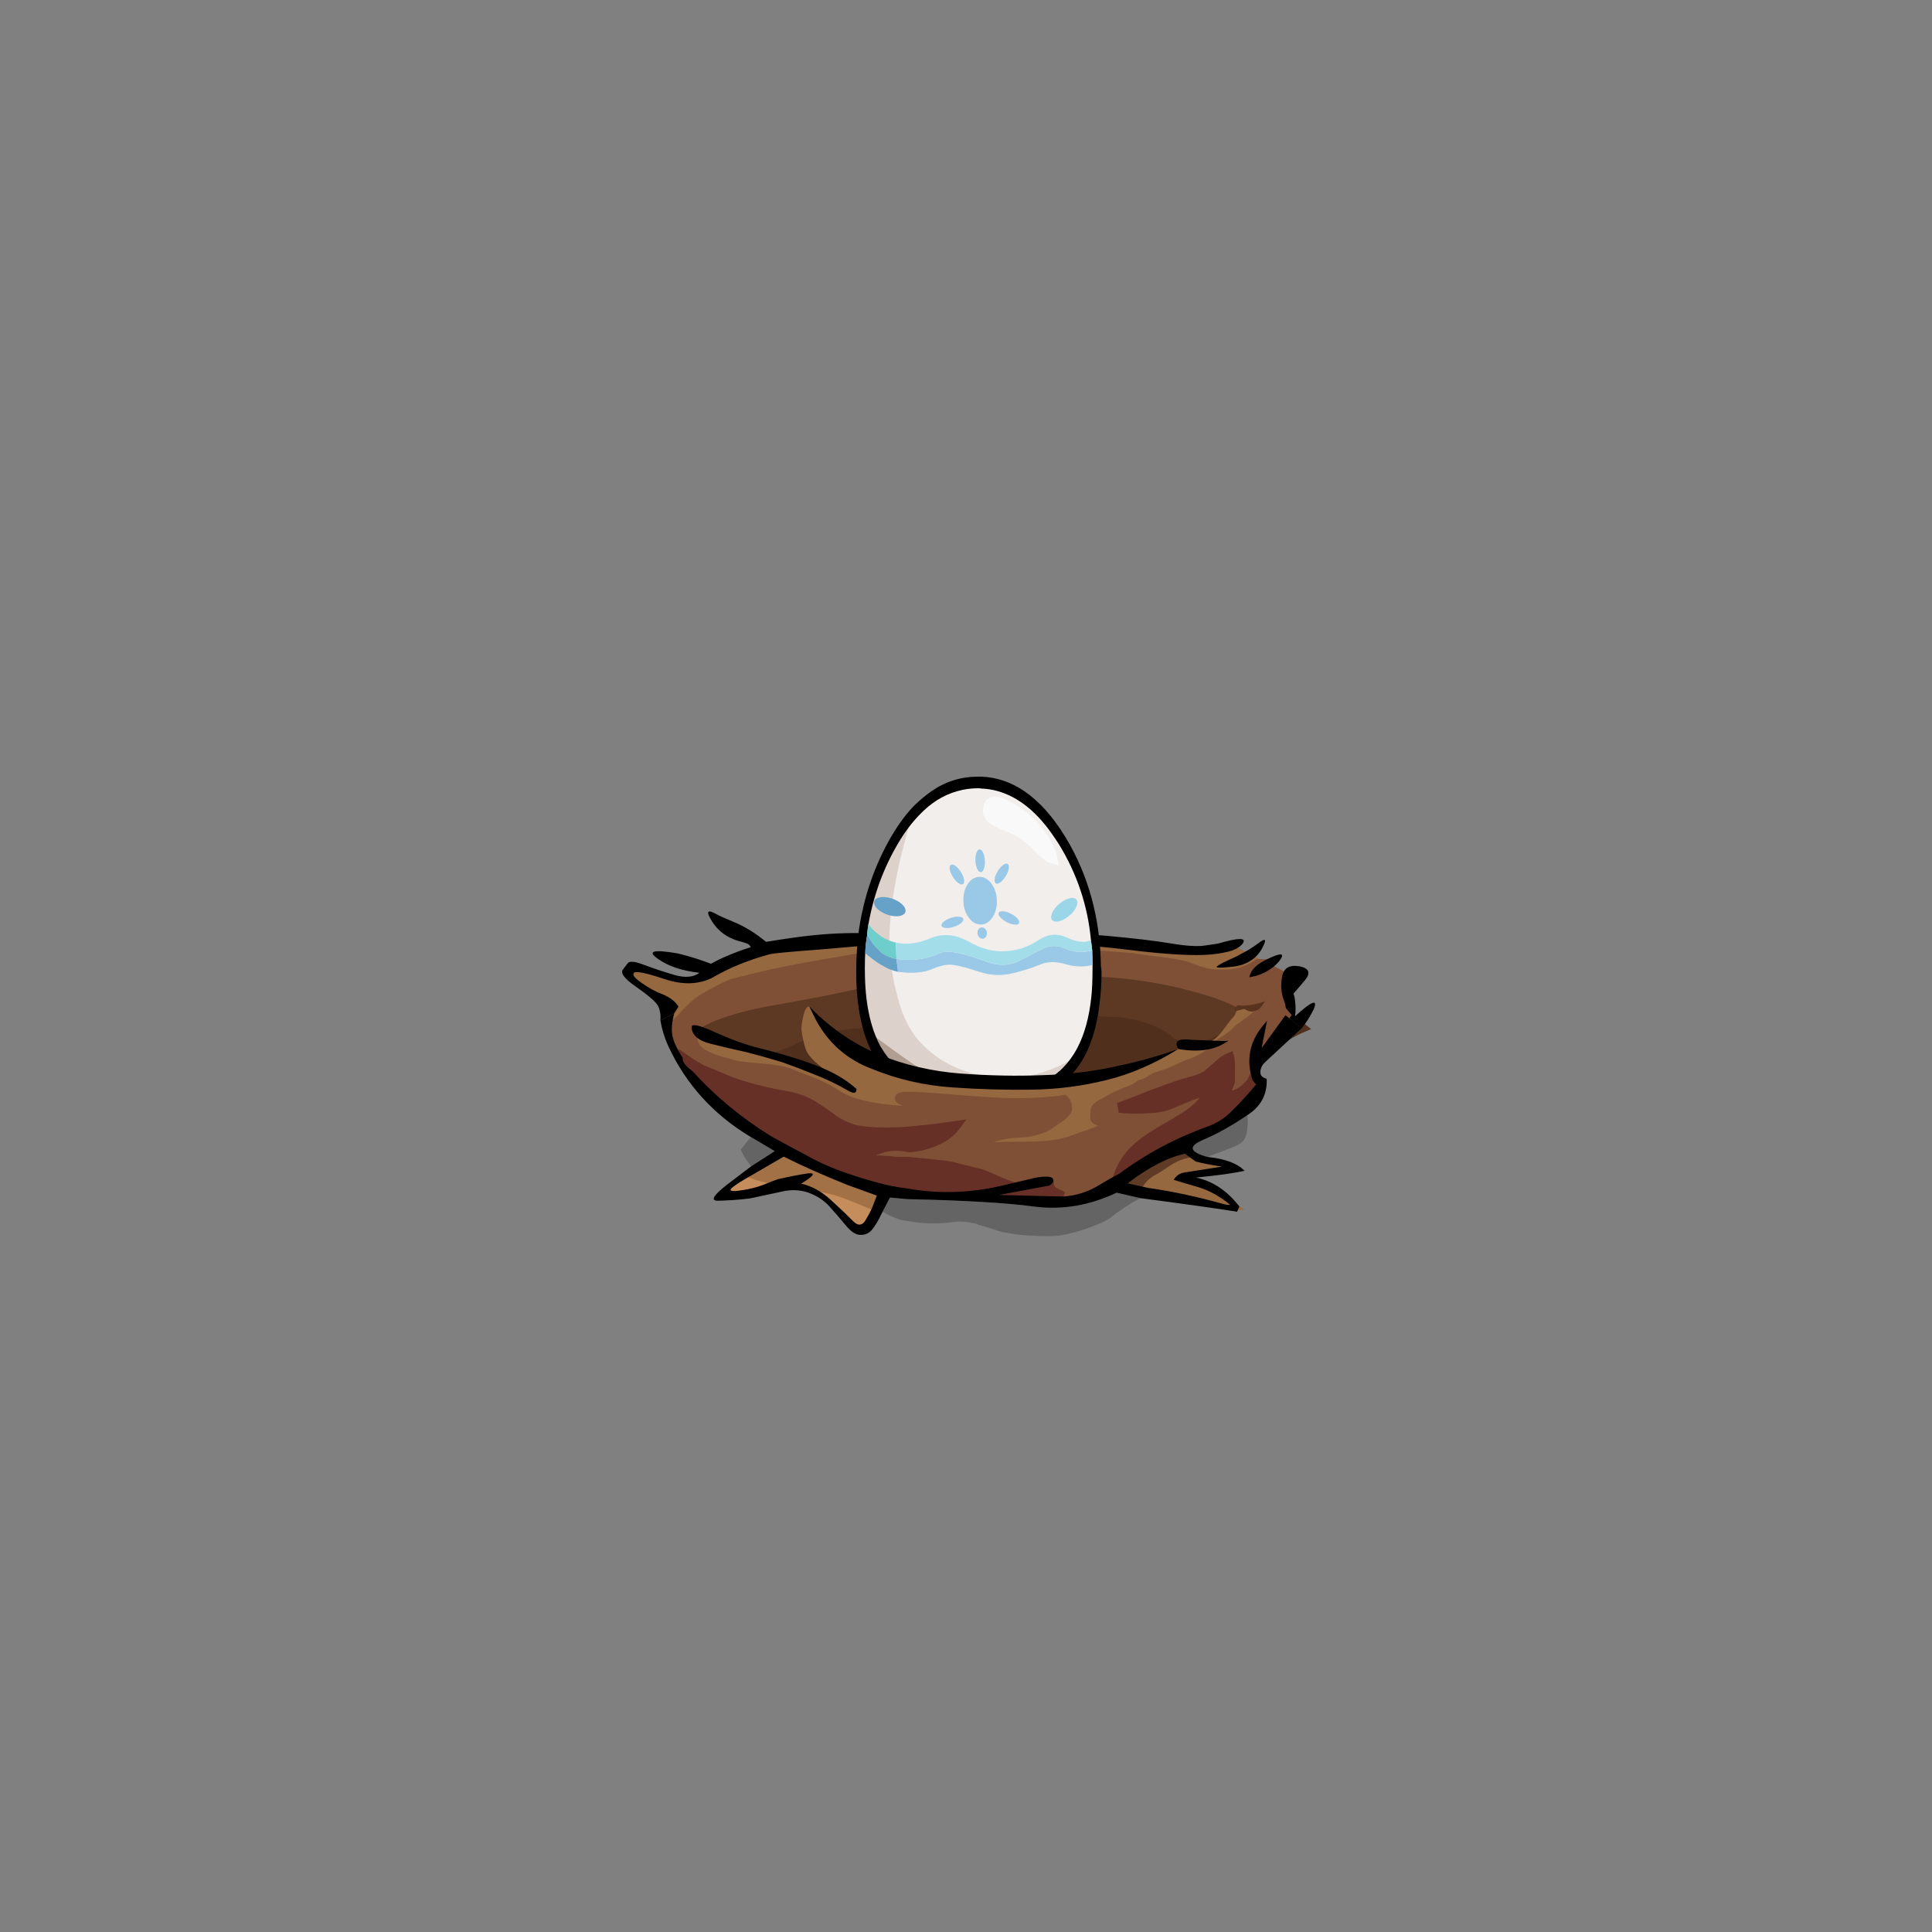 <?xml version="1.0" encoding="utf-8"?>
<!-- Generator: Adobe Illustrator 25.2.1, SVG Export Plug-In . SVG Version: 6.00 Build 0)  -->
<svg version="1.1" id="Layer_1" xmlns="http://www.w3.org/2000/svg" xmlns:xlink="http://www.w3.org/1999/xlink" x="0px" y="0px"
	 viewBox="0 0 300 300" style="enable-background:new 0 0 300 300;" xml:space="preserve">
<rect x="0" y="0" width="300" height="300" fill="#808080" stroke="none"/>
<style type="text/css">
	.st0{fill:#96683F;}
	.st1{fill:#502F1D;}
	.st2{fill:#5D3924;}
	.st3{fill:#805036;}
	.st4{fill:#733A2E;}
	.st5{fill:#3D2112;}
	.st6{fill:#5A331E;}
	.st7{fill:#DDD2CB;}
	.st8{fill:#AF9E91;}
	.st9{fill:#F1EEEC;}
	.st10{fill:#F9F9F9;}
	.st11{fill:#CEC0B5;}
	.st12{fill:#C87866;}
	.st13{fill:#E0BC8D;}
	.st14{fill:#E7B59A;}
	.st15{fill:#FCDED0;}
	.st16{fill:#CEA96E;}
	.st17{fill:#EABE85;}
	.st18{fill:#66C886;}
	.st19{fill:#8DE098;}
	.st20{fill:#9AE7A2;}
	.st21{fill:#D0FCD3;}
	.st22{fill:#6ECE87;}
	.st23{fill:#85EAB1;}
	.st24{fill:#8866C8;}
	.st25{fill:#D09AE7;}
	.st26{fill:#B09AE7;}
	.st27{fill:#DEC3FC;}
	.st28{fill:#806ECE;}
	.st29{fill:#B5A4EA;}
	.st30{fill:#66A1C8;}
	.st31{fill:#9AC8E7;}
	.st32{fill:#9AD6E7;}
	.st33{fill:#C3F1FC;}
	.st34{fill:#6ECECC;}
	.st35{fill:#A4DDEA;}
	.st36{fill:#5F3A25;}
	.st37{fill:#C68D5C;}
	.st38{fill:#A27145;}
	.st39{fill:#663027;}
	.st40{fill-opacity:0.22;}

	@keyframes egg-animation {
	  0% {
		transform: rotateZ(0deg);
	  }
	  48% {
		transform: rotateZ(0deg);
	  }
	  50% {
		transform: rotateZ(-5deg);
	  }
	  52% {
		transform: rotateZ(5deg);
	  }
	  54% {
		transform: rotateZ(-5deg);
	  }
	  56% {
		transform: rotateZ(0deg);
	  }
	}

	#Egg {
		animation: egg-animation 10s ease-in-out infinite;
		animation-delay: 7s;
		transform-origin: 50% 55%;
	}
</style>
<g transform="matrix( 1, 0, 0, 1, 0,0) ">
	<g>
		<g id="Layer3_0_FILL_2_">
			<g>
				<path class="st0" d="M103.431,159.836c-0.039-0.812,0.099-1.598,0.409-2.335
					c0.057-0.117,0.085-0.202,0.104-0.302l0.026-0.132c0,0,0.316-0.521,0.449-0.734
					c-0.424-0.491-1.031-0.9-1.811-1.22c-1.161-0.437-2.332-1.075-3.459-1.89
					c-1.055-0.721-1.53-1.28-1.573-1.858c-0.025-0.335,0.1-0.647,0.351-0.88
					c0.226-0.209,0.541-0.311,0.964-0.311c0.498,0,1.501,0.114,4.452,1.095
					c1.259,0.427,2.453,0.642,3.551,0.642c1.187,0,2.303-0.253,3.316-0.752
					c2.624-1.546,5.732-2.818,9.189-3.752c0.444-0.1,1.746-0.278,8.293-0.774
					c4.774-0.398,8.15-0.7,10.027-0.898c1.726-0.208,5.801-0.311,12.446-0.311
					c0.945,0,1.942,0.002,2.988,0.006c8.329,0.066,15.676,0.489,21.842,1.256
					c4.547,0.562,8.167,0.847,10.76,0.847c0.887,0,1.667-0.033,2.317-0.099
					c1.237-0.127,2.241-0.317,2.984-0.564l0.296-0.099l2.75,1.32l-1.125,0.75
					c-0.133,0.089-0.271,0.172-0.41,0.25c0.482-0.152,0.916-0.36,1.294-0.624
					l0.391-0.271l2.597,1.417l-1.001,0.714c-0.264,0.188-0.517,0.344-0.752,0.461
					c-1.513,0.845-3.086,1.281-4.646,1.281h-1.9c-0.604-0.038-1.264-0.165-2.012-0.379
					c-0.319-0.062-0.866-0.236-1.612-0.521c-0.61-0.257-1.119-0.427-1.538-0.517
					c-0.789-0.197-2.067-0.393-3.823-0.588c-1.943-0.234-3.29-0.421-4.009-0.559
					c-8.491-0.651-13.719-0.986-15.456-0.986c-6.422,0-12.097,0.101-16.868,0.299
					c-2.687,0.034-4.711,0.133-6.039,0.295c-1.275,0.102-2.818,0.301-4.619,0.596
					c-7.111,1.19-12.018,2.128-14.583,2.786c-3.272,0.777-3.972,0.97-4.099,1.016
					c-0.958,0.416-1.928,0.893-2.87,1.412c-1.242,0.669-2.13,1.252-2.645,1.736
					c-0.308,0.274-0.713,0.665-1.233,1.185c-0.446,0.513-0.809,0.909-1.05,1.15
					c-0.461,0.397-0.791,0.74-1.022,1.058l-0.034,0.047l-0.041,0.04
					c-0.104,0.105-0.226,0.204-0.373,0.302l-1.131,0.75L103.431,159.836z"/>
			</g>
			<g>
				<path class="st1" d="M152.507,177.177c-2.111,0-4.242-0.104-6.333-0.311
					c-2.688-0.232-5.39-0.52-8.021-0.853c-2.701-0.405-5.383-0.844-7.988-1.306
					c-2.488-0.464-4.998-0.866-7.467-1.194c-2.853-0.442-5.658-1.144-8.353-2.087
					c-2.763-1.002-5.242-2.538-7.376-4.569l-0.22-0.209l-0.158-2.667l1.275,0.821
					c0.553,0.356,0.894,0.506,1.087,0.568c-0.022-0.337-0.184-1.13-0.957-2.856
					l1.27-0.835c0.821,0.896,2.062,1.331,3.794,1.331c0.253,0,0.514-0.01,0.785-0.029
					c3.578-0.289,6.681-1.071,9.213-2.322c2.71-1.304,5.54-2.102,8.418-2.376
					c2.623-0.199,5.268-0.467,7.876-0.797c2.708-0.301,5.46-0.555,8.19-0.754
					c2.597-0.233,5.237-0.386,7.837-0.452c0.943,0,1.868-0.017,2.792-0.05h7.828
					c2.474,0,4.94,0.051,7.332,0.15c3.508,0.243,6.646,1.278,9.345,3.078l0.064,0.043
					l0.054,0.054c0.137,0.138,0.274,0.285,0.411,0.443l1.752,0.651
					c1.304-0.287,2.538-0.749,3.668-1.374c1.189-0.657,2.27-1.5,3.211-2.503l0.544-0.58
					l0.434,0.434c0.548,0.197,1.045,0.298,1.479,0.298c0.704,0,1.715-0.221,2.377-2.128
					l0.443-1.275l3.021,3.57l3.466,2.703l-1.201,0.513
					c-2.438,1.041-4.316,2.438-5.583,4.15c-1.435,1.931-3.32,3.426-5.605,4.445
					c-2.126,0.963-4.404,1.959-6.764,2.956c-2.345,1.005-4.764,1.874-7.184,2.58
					c-2.558,0.774-5.194,1.321-7.828,1.625c-2.626,0.366-5.34,0.621-8.051,0.755
					c-2.606,0.198-5.297,0.316-7.978,0.351C153.109,177.175,152.808,177.177,152.507,177.177z"
					/>
			</g>
			<g>
				<path class="st2" d="M113.063,164.55c-2.159,0-3.817-0.616-4.931-1.83
					c-0.687-0.764-1.183-1.749-1.479-2.934l-0.127-0.507l0.425-0.305
					c2.723-1.955,7.113-3.421,13.421-4.484c6.117-1.059,11.685-2.199,16.544-3.389
					c4.342-1.063,8.5-1.603,12.359-1.603c0.539,0,1.074,0.01,1.604,0.031
					c7.66,0.233,13.81,0.417,18.442,0.55c4.662,0.101,9.409,0.713,14.105,1.82
					c4.763,1.131,8.062,2.309,10.087,3.601l2.224,1.419h-1.926l-0.85,0.906
					c-1.05,1.121-2.258,2.062-3.589,2.798c-1.329,0.734-2.782,1.266-4.318,1.581
					l-0.216,0.044l-2.548-0.949l-0.131-0.156c-0.134-0.161-0.268-0.31-0.401-0.446
					c-2.461-1.624-5.324-2.559-8.512-2.78c-2.353-0.098-4.798-0.148-7.247-0.148h-7.8
					c-0.915,0.033-1.857,0.05-2.8,0.05c-2.554,0.066-5.162,0.216-7.731,0.447
					c-2.724,0.199-5.456,0.451-8.134,0.748c-2.622,0.333-5.293,0.603-7.927,0.802
					c-2.682,0.256-5.336,1.006-7.874,2.227c-2.703,1.334-5.993,2.167-9.772,2.474
					C113.647,164.54,113.35,164.55,113.063,164.55z"/>
			</g>
			<g>
				<path class="st3" d="M109.161,166.956c-0.542,0-1.219-0.272-2.128-0.858
					c-0.333-0.18-0.715-0.405-1.097-0.648l-0.127-0.081l-0.087-0.123
					c-1.374-1.938-2.144-3.746-2.289-5.377l-0.041-0.457l0.382-0.253
					c0.045-0.03,0.077-0.054,0.098-0.072c0.297-0.396,0.693-0.807,1.178-1.221
					c0.182-0.186,0.52-0.557,0.971-1.072c0.583-0.585,1.01-0.995,1.318-1.269
					c0.605-0.57,1.575-1.214,2.947-1.952c0.978-0.54,1.993-1.038,3.009-1.479
					c0.094-0.048,0.242-0.121,4.328-1.093c2.594-0.666,7.544-1.612,14.701-2.81
					c1.845-0.302,3.431-0.507,4.716-0.608c1.351-0.166,3.431-0.269,6.151-0.303
					c4.77-0.199,10.467-0.3,16.91-0.3c1.801,0,6.923,0.328,15.659,1.002
					c0.77,0.142,2.082,0.324,3.983,0.553c1.843,0.205,3.152,0.408,3.994,0.618
					c0.488,0.104,1.089,0.304,1.763,0.588c0.792,0.301,1.203,0.415,1.402,0.455
					c0.703,0.198,1.254,0.307,1.699,0.336l1.849-0.001c1.293,0,2.614-0.371,3.925-1.102
					c0.198-0.101,0.381-0.214,0.578-0.354l0.201-0.143h2.634c0,0-2.018,1.491-2.079,1.54
					c0.363-0.157,0.698-0.341,1.003-0.553l0.379-0.263l2.779,1.425v0.549l-0.016,0.126
					c-0.239,1.168-0.168,2.239,0.217,3.277c0.343,0.797,0.445,1.729,0.29,2.736
					l-0.258,1.67l-2.933-3.467c-1.227,0.564-2.583,0.884-4.036,0.949l-0.244,0.011
					l-0.205-0.131c-1.852-1.182-5.086-2.326-9.613-3.4
					c-4.589-1.082-9.229-1.681-13.789-1.779c-4.639-0.134-10.79-0.317-18.457-0.551
					c-0.517-0.021-1.031-0.03-1.551-0.03c-3.734,0-7.77,0.524-11.993,1.559
					c-4.898,1.2-10.501,2.348-16.651,3.411c-5.648,0.951-9.793,2.267-12.337,3.913
					c0.234,0.709,0.562,1.301,0.978,1.764l0.081,0.09l0.049,0.11
					c1.094,2.444,1.341,3.749,0.852,4.504C110.017,166.755,109.629,166.956,109.161,166.956z"/>
			</g>
			<path d="M181.85,146.5c-2.407-0.407-5.791-0.807-10.15-1.2
				c-7.467-0.6-15.167-1-23.1-1.2c0.633-0.333,1.9-1.167,3.8-2.5
				c1.867-1.367,3.367-1.95,4.5-1.75c1.1,0.133,1.883-0,2.35-0.4
				c0.433-0.4-0.183-0.717-1.85-0.95c-1.633-0.167-3.283,0.1-4.95,0.8
				C150.75,139.967,148.35,141.117,145.25,142.75c-3.133,1.6-6.733,2.317-10.8,2.15
				c-2.967-0.067-5.917,0.067-8.85,0.4c-1.567,0.167-3.783,0.483-6.65,0.95
				c-1.567-1.3-3.167-2.3-4.8-3c-1.633-0.667-2.633-1.117-3-1.35
				c-1.267-0.7-1.517-0.4-0.75,0.9c1.033,1.8,2.633,2.95,4.8,3.45
				c0.9,0.233,1.35,0.517,1.35,0.85c-0.067,0-0.583,0.167-1.55,0.5
				c-1.967,0.733-3.5,1.417-4.6,2.05c-1.867-0.7-3.583-1.233-5.15-1.6
				c-3.867-0.667-4.867-0.367-3,0.9c1.567,1.1,3.683,1.8,6.35,2.1
				c-0.9,0.7-2.183,0.817-3.85,0.35c-1.8-0.533-3.4-1.067-4.8-1.6
				c-1.4-0.533-2.233-0.6-2.5-0.2c-0.267,0.367-0.483,0.65-0.65,0.85
				c-0.567,0.567,0.1,1.5,2,2.8c1.867,1.3,2.983,2.267,3.35,2.9
				c0.333,0.633,0.467,1.4,0.4,2.3l2.15-1.1
				c0.2-0.333,0.417-0.683,0.65-1.05c-0.505-0.805-1.321-1.438-2.45-1.9
				c-1.124-0.423-2.224-1.023-3.3-1.8c-1.083-0.741-1.466-1.257-1.15-1.55
				c0.316-0.293,1.866,0.024,4.65,0.95c2.823,0.956,5.306,0.906,7.45-0.15
				c2.627-1.546,5.643-2.779,9.05-3.7c0.6-0.133,3.317-0.383,8.15-0.75
				C132.55,147,135.9,146.7,137.8,146.5c1.933-0.233,7.05-0.333,15.35-0.3
				c8.333,0.067,15.583,0.483,21.75,1.25c6.2,0.767,10.617,1.017,13.25,0.75
				c1.3-0.133,2.35-0.333,3.15-0.6c0.833-0.3,1.4-0.683,1.7-1.15
				c0.567-0.867-0.7-0.85-3.8,0.05c-0.101,0.031-0.751,0.131-1.95,0.3
				C186.054,147.007,184.254,146.907,181.85,146.5 M201.8,150.05
				c-1.533-0.267-2.433,0.233-2.7,1.5v0.05c-0.267,1.3-0.183,2.533,0.25,3.7
				c0.3,0.7,0.383,1.483,0.25,2.35l2.5,1.95l0.05,0.05
				C202.883,158.717,203.5,157.733,204,156.7c0.667-1.633-0.3-1.267-2.9,1.1
				c0.1-0.833,0.1-1.617,0-2.35c-0.033-0.433-0.117-0.817-0.25-1.15
				c0.2-0.233,0.783-0.917,1.75-2.05C203.567,151.083,203.3,150.35,201.8,150.05
				 M196.75,148.95c-0.533,0.267-0.967,0.517-1.3,0.75c-0.833,0.6-1.317,1.283-1.45,2.05
				c1.233-0.2,2.283-0.6,3.15-1.2c0.533-0.333,1.017-0.75,1.45-1.25
				C199.633,147.967,199.017,147.85,196.75,148.95 M195.9,147.4
				c0.867-1.567,0.683-1.867-0.55-0.9c-0.9,0.667-1.833,1.233-2.8,1.7
				c-0.3,0.2-0.617,0.367-0.95,0.5c-1.3,0.567-2.15,1-2.55,1.3
				c-0.467,0.3,0.35,0.333,2.45,0.1c1.1-0.133,2.033-0.467,2.8-1
				C194.967,148.667,195.5,148.1,195.9,147.4z"/>
			<path class="st4" d="M106.35,164.8c0,0.033,0.017,0.05,0.05,0.05
				c0.367,0.533,0.733,1.017,1.1,1.45l-0.05-0.85
				C107.083,165.25,106.717,165.033,106.35,164.8z"/>
			<path class="st5" d="M125.65,156.25l-0.1,0.05v0.1
				C125.583,156.367,125.617,156.317,125.65,156.25z"/>
			<path class="st6" d="M192.4,157.3c0.033,0.033,0.083,0.05,0.15,0.05
				c2.4,0.867,4.017,0.1,4.85-2.3c-0.033-0.067-0.1-0.05-0.2,0.05
				c-1.233,0.633-2.6,0.983-4.1,1.05c-0.3,0-0.617-0.017-0.95-0.05
				c-0.1,0.1-0.183,0.183-0.25,0.25c-0.267,0.333-0.233,0.6,0.1,0.8
				C192.133,157.217,192.267,157.267,192.4,157.3z"/>
		</g>
	</g>
</g>
<g transform="matrix( 1, 0, 0, 1, 0,0) " id="Egg">
	<g>
		<g id="Layer3_1_FILL_2_">
			<path class="st7" d="M156.667,170.789c-5.3,0-9.574-0.88-12.702-2.615
				c-3.355-1.878-5.982-3.517-7.81-4.87l-0.058-0.043l-0.158-0.156l-0.122-0.184
				c-1.67-3.133-2.518-7.262-2.518-12.271v-0.535l0.036-0.024
				c-0.011-0.076-0.036-0.286-0.036-0.286V149.75c0-0.397,0.155-2.141,0.375-4.562
				c0.09-0.997,0.166-1.822,0.178-2.025l0.125-2.098l0.298,0.273
				c0.885-3.857,2.316-7.481,4.263-10.795c1.068-1.826,2.245-3.405,3.496-4.69
				l1.669,1c-2.315,7.272-3.526,13.676-3.602,19.036l0.124,0.906
				c0.331,2.429,1.104,8.118,1.696,9.516c0.544,1.499,1.276,2.795,2.197,3.898
				c1.907,2.153,4.353,3.668,7.251,4.479c1.784,0.502,3.488,0.756,5.068,0.756
				c1.289,0,2.529-0.169,3.685-0.504c2.614-0.701,4.821-1.723,6.578-3.039l1.485,1.265
				c-0.749,1.427-1.692,2.677-2.802,3.716c-1.055,0.91-1.358,1.172-1.591,1.247
				c-2.165,1.345-3.739,2.185-4.807,2.564l-0.144,0.051l-0.153,0.006
				C157.997,170.775,157.323,170.789,156.667,170.789z"/>
			<path class="st8" d="M152.238,171.807c-3.418,0-6.774-0.902-9.974-2.683
				c-2.704-1.439-4.871-3.517-6.426-6.168l-0.949-2.734
				c1.702,1.261,6.332,4.831,9.611,6.667c2.824,1.566,7.155,2.33,12.111,2.33
				c0.632,0,4.224-0.138,4.889-0.164l-2.542,1.646
				C156.69,171.435,154.429,171.807,152.238,171.807z"/>
			<g>
				<path class="st9" d="M156.438,167.443c-1.763,0-3.65-0.279-5.608-0.83
					c-3.273-0.916-6.042-2.632-8.228-5.101c-1.09-1.306-1.938-2.803-2.542-4.473
					c-0.69-1.629-2.258-8.299-1.959-10.755v-0.334c0.067-5.585,1.311-12.21,3.697-19.704
					l0.069-0.218l0.157-0.166c1.885-1.992,4.025-3.33,6.359-3.976
					c1.106-0.321,2.277-0.486,3.467-0.486c0.233,0,0.467,0.018,0.7,0.054
					c0.923,0.04,1.825,0.187,2.68,0.437c3.48,0.994,6.611,3.536,9.301,7.554
					c0.229,0.328,0.471,0.69,0.712,1.068c2.91,4.724,4.64,9.882,5.152,15.345
					l0.252,3.929l0.002,0.414c0,1.994-0.069,3.613-0.207,4.813
					c-0.344,3.203-1.104,5.947-2.258,8.15l-0.105,0.2L167.9,163.5
					c-1.961,1.471-4.398,2.604-7.24,3.366c-1.318,0.381-2.745,0.577-4.221,0.577
					C156.438,167.443,156.438,167.443,156.438,167.443z M153.541,124.487
					c-0.132,0-0.176,0.025-0.176,0.025c-0.005,0.006-0.015,0.048-0.015,0.087v0.124
					l-0.03,0.12c-0.11,0.44-0.009,0.643,0.024,0.71
					c0.053,0.101,0.489,0.736,3,1.658c1.931,0.7,3.673,1.777,5.184,3.208
					c-0.108-0.168-0.21-0.335-0.312-0.511c-1.341-1.731-3.146-3.259-5.366-4.542
					C154.492,124.602,153.82,124.487,153.541,124.487z"/>
			</g>
			<path class="st10" d="M163.192,134.067c-0.457-0.111-1.167-0.476-2.958-2.342
				c-1.152-1.201-2.512-2.091-4.04-2.645c-1.87-0.686-2.927-1.364-3.331-2.136
				c-0.246-0.492-0.301-1.034-0.171-1.624c0.012-0.202,0.058-0.403,0.136-0.6
				c0.334-0.673,0.907-1.01,1.643-1.01c0.695,0,1.573,0.304,2.683,0.928
				c2.017,1.165,3.657,2.562,4.882,4.158l0.034,0.044l0.027,0.048
				c0.099,0.173,0.197,0.333,0.296,0.481c0.986,1.392,1.576,2.627,1.789,3.756
				l0.234,1.238L163.192,134.067z"/>
			<path d="M165.45,130c-0.033-0.067-0.067-0.117-0.1-0.15
				c-1.9-3.1-4-5.433-6.3-7c-2.067-1.4-4.267-2.15-6.6-2.25
				c-0.2,0-0.4,0-0.6,0c-2.633,0-5.033,0.75-7.2,2.25
				c-0.9,0.633-1.783,1.367-2.65,2.2c-1.267,1.3-2.45,2.883-3.55,4.75
				c-2.567,4.4-4.25,9.2-5.05,14.4c-0.3,2.167-0.45,4.4-0.45,6.7
				c0,7.9,1.933,13.533,5.8,16.9c3.867,3.4,8.433,5.017,13.7,4.85
				c2.4-0.033,4.633-0.4,6.7-1.1c2.4-0.867,4.567-2.183,6.5-3.95
				c2.867-2.6,4.583-6.7,5.15-12.3c0.167-1.367,0.25-2.833,0.25-4.4
				c0-0.267-0.033-0.533-0.1-0.8C170.85,142.6,169.017,135.9,165.45,130 M163.7,130
				c0.233,0.333,0.467,0.683,0.7,1.05c2.833,4.6,4.5,9.567,5,14.9l0.2,1.65
				l0.05,2.25v0.35c0,1.967-0.067,3.533-0.2,4.7
				c-0.333,3.1-1.05,5.7-2.15,7.8c-0.7,1.333-1.567,2.483-2.6,3.45
				c-0.967,0.833-1.35,1.15-1.15,0.95c-2.233,1.4-3.867,2.283-4.9,2.65
				c-5.567,1.8-10.867,1.3-15.9-1.5c-2.567-1.367-4.583-3.3-6.05-5.8
				c-1.6-3-2.4-6.933-2.4-11.8c0-0.3,0-0.6,0-0.9
				c0-0.6,0.017-1.183,0.05-1.75c0.033-0.933,0.133-1.867,0.3-2.8
				c0-0.167,0.017-0.367,0.05-0.6c0.033-0.367,0.083-0.733,0.15-1.1
				c0.8-4.5,2.317-8.65,4.55-12.45c1.033-1.767,2.15-3.267,3.35-4.5
				c1.767-1.867,3.733-3.1,5.9-3.7c1.033-0.3,2.1-0.45,3.2-0.45
				c0.2,0,0.4,0.017,0.6,0.05c0.867,0.033,1.7,0.167,2.5,0.4
				C158.217,123.783,161.133,126.167,163.7,130z"/>
			<path class="st11" d="M134.3,150.65l0.15-0.1c-0.067-0.233-0.117-0.5-0.15-0.8
				C134.3,150.05,134.3,150.35,134.3,150.65z"/>
		</g>
	</g>
	<g>
		<path class="st30" d="M134.95,145.6c-0.1-0.133-0.2-0.267-0.3-0.4
			c-0.167,0.933-0.267,1.867-0.3,2.8c0.3,0.267,0.65,0.55,1.05,0.85
			c0.633,0.5,1.217,0.883,1.75,1.15c0.7,0.433,1.467,0.733,2.3,0.9l-0.25-2
			c-0.2-0.033-0.417-0.083-0.65-0.15c-0.733-0.233-1.3-0.517-1.7-0.85
			c-0.567-0.567-1-1.017-1.3-1.35C135.283,146.117,135.083,145.8,134.95,145.6z"/>
		<path class="st34" d="M134.65,145.2c0.1,0.133,0.2,0.267,0.3,0.4
			c0.133,0.2,0.333,0.517,0.6,0.95c0.3,0.333,0.733,0.783,1.3,1.35
			c0.4,0.333,0.967,0.617,1.7,0.85c0.233,0.067,0.45,0.117,0.65,0.15
			l-0.1-2.55c-0.967-0.2-1.883-0.633-2.75-1.3c-0.667-0.5-1.167-1.017-1.5-1.55
			c-0.067,0.367-0.117,0.733-0.15,1.1C134.667,144.833,134.65,145.033,134.65,145.2z"/>
		<path class="st31" d="M169.6,147.6c-1.467,0.367-2.867,0.267-4.2-0.3
			c-1.167-0.533-2.3-0.533-3.4,0c-1.067,0.5-2.333,1.15-3.8,1.95
			c-1.5,0.733-3.2,0.75-5.1,0.05c-1.933-0.7-3.45-1.15-4.55-1.35
			C147.383,147.717,146.533,147.733,146,148c-2.167,0.967-4.433,1.267-6.8,0.9l0.25,2
			c2.2,0.3,3.983,0.15,5.35-0.45c1.333-0.567,2.45-0.767,3.35-0.6
			c0.9,0.133,2.2,0.483,3.9,1.05c1.7,0.567,3.4,0.65,5.1,0.25
			c1.7-0.4,3.133-0.85,4.3-1.35c1.167-0.5,2.483-0.533,3.95-0.1
			c1.4,0.433,2.817,0.483,4.25,0.15L169.6,147.6z"/>
		<path class="st35" d="M165.4,147.3c1.333,0.567,2.733,0.667,4.2,0.3l-0.2-1.65
			c-0.867,0.5-2.1,0.383-3.7-0.35c-1.533-0.733-3.05-0.583-4.55,0.45
			c-1.533,1-3.2,1.55-5,1.65c-1.867,0.133-3.783-0.367-5.75-1.5
			c-2.033-1.133-4.017-1.3-5.95-0.5c-1.967,0.833-3.75,1.05-5.35,0.65l0.1,2.55
			C141.567,149.267,143.833,148.967,146,148c0.533-0.267,1.383-0.283,2.55-0.05
			c1.1,0.2,2.617,0.65,4.55,1.35C155,150,156.7,149.983,158.2,149.25
			c1.467-0.8,2.733-1.45,3.8-1.95C163.1,146.767,164.233,146.767,165.4,147.3z"/>
		<g transform="matrix( 0.096, -0.026, 0.029, 0.109, 42.6,136.05) ">
			<g>
				<g id="Layer3_1_MEMBER_0_FILL_2_">
					<path class="st30" d="M931.899,277.75c4.455-0.714,6.752-2.861,6.889-6.442
						c0.097-3.598-1.995-7.573-6.275-11.924c-4.277-4.333-9.516-7.785-15.718-10.356
						c-6.202-2.571-11.53-3.499-15.986-2.786c-4.451,0.732-6.726,2.897-6.823,6.495
						c-0.138,3.581,1.932,7.538,6.208,11.871c4.28,4.351,9.521,7.812,15.723,10.383
						C922.121,277.562,927.447,278.482,931.899,277.75z"/>
				</g>
			</g>
		</g>
		<g transform="matrix( 0.142, 0, 0, 0.142, 15.95,88.9) ">
			<g>
				<g id="Layer3_1_MEMBER_1_FILL_2_">
					<path class="st32" d="M1058.676,373.759c3.387-3.274,5.589-6.563,6.604-9.866
						c1.045-3.322,0.564-5.66-1.443-7.014c-1.971-1.361-4.862-1.365-8.674-0.012
						c-3.834,1.383-7.464,3.714-10.888,6.996c-3.41,3.304-5.622,6.608-6.638,9.911
						s-0.524,5.627,1.477,6.969c1.955,1.402,4.85,1.412,8.685,0.029
						C1051.641,379.4,1055.266,377.062,1058.676,373.759z"/>
				</g>
			</g>
		</g>
		<g transform="matrix( 0.142, 0, 0, 0.142, 15.9,102.5) ">
			<g>
				<g id="Layer3_1_MEMBER_2_FILL_11_">
					<path class="st31" d="M973.203,281.49c3.433-5.067,5.067-11.2,4.9-18.4
						c-0.167-7.2-2.1-13.35-5.8-18.45c-3.667-5.067-8.033-7.6-13.1-7.6
						c-5.067,0-9.333,2.533-12.8,7.6c-3.433,5.1-5.067,11.25-4.9,18.45
						s2.1,13.333,5.8,18.4c3.667,5.1,8.033,7.65,13.1,7.65
						C965.469,289.14,969.736,286.59,973.203,281.49z"/>
				</g>
			</g>
		</g>
		<g transform="matrix( 0.142, 0, 0, 0.142, 15.9,102.5) ">
			<g>
				<g id="Layer3_1_MEMBER_2_FILL_10_">
					<path class="st31" d="M981.925,242.964c2.108-1.531,4.06-3.764,5.856-6.697
						s2.905-5.707,3.326-8.323c0.42-2.597,0.029-4.275-1.176-5.035
						c-1.204-0.76-2.864-0.377-4.98,1.149c-2.116,1.545-4.073,3.784-5.869,6.717
						s-2.901,5.701-3.313,8.302c-0.429,2.61-0.041,4.295,1.163,5.055
						C978.137,244.894,979.801,244.504,981.925,242.964z"/>
				</g>
			</g>
		</g>
		<g transform="matrix( 0.142, 0, 0, 0.142, 15.9,102.5) ">
			<g>
				<g id="Layer3_1_MEMBER_2_FILL_9_">
					<path class="st31" d="M942.202,240.006c-0.433-2.569-1.564-5.311-3.391-8.225
						c-1.827-2.914-3.818-5.141-5.973-6.682c-2.138-1.532-3.816-1.928-5.032-1.188
						c-1.217,0.74-1.612,2.397-1.187,4.971c0.442,2.583,1.576,5.331,3.403,8.245
						c1.827,2.914,3.814,5.135,5.96,6.662c2.146,1.546,3.828,1.949,5.045,1.208
						C942.244,244.257,942.635,242.593,942.202,240.006z"/>
				</g>
			</g>
		</g>
		<g transform="matrix( 0.142, 0, 0, 0.142, 15.9,102.5) ">
			<g>
				<g id="Layer3_1_MEMBER_2_FILL_8_">
					<path class="st31" d="M936.84,280.589c-2.596-0.217-5.533,0.199-8.808,1.247
						c-3.276,1.048-5.927,2.425-7.954,4.131c-2.014,1.692-2.813,3.219-2.398,4.581
						c0.416,1.362,1.923,2.156,4.522,2.382c2.612,0.212,5.555-0.206,8.831-1.254
						s5.919-2.423,7.931-4.124c2.029-1.697,2.836-3.226,2.421-4.588
						C940.97,281.602,939.455,280.811,936.84,280.589z"/>
				</g>
			</g>
		</g>
		<g transform="matrix( 0.142, 0, 0, 0.142, 15.9,102.5) ">
			<g>
				<g id="Layer3_1_MEMBER_2_FILL_7_">
					<path class="st31" d="M1000.794,282.826c-1.671-1.999-4.031-3.795-7.079-5.388
						c-3.049-1.593-5.892-2.51-8.529-2.753c-2.619-0.243-4.267,0.262-4.944,1.515
						c-0.677,1.253-0.182,2.883,1.485,4.89c1.685,2.007,4.052,3.806,7.1,5.399
						s5.885,2.506,8.508,2.741c2.633,0.251,4.288-0.251,4.965-1.504
						C1002.977,286.474,1002.475,284.84,1000.794,282.826z"/>
				</g>
			</g>
		</g>
		<g transform="matrix( 0.142, 0, 0, 0.142, 15.9,102.5) ">
			<g>
				<g id="Layer3_1_MEMBER_2_FILL_6_">
					<path class="st31" d="M963.922,228.121c0.877-2.454,1.229-5.398,1.058-8.833
						c-0.171-3.435-0.821-6.351-1.948-8.748c-1.118-2.381-2.388-3.546-3.811-3.495
						c-1.423,0.052-2.578,1.304-3.464,3.758c-0.876,2.469-1.229,5.422-1.057,8.857
						c0.171,3.435,0.82,6.343,1.947,8.724c1.118,2.397,2.389,3.57,3.812,3.518
						C961.882,231.852,963.036,230.591,963.922,228.121z"/>
				</g>
			</g>
		</g>
		<g transform="matrix( 0.142, 0, 0, 0.142, 15.9,102.5) ">
			<g>
				<g id="Layer3_1_MEMBER_2_FILL_5_">
					<path class="st31" d="M965.967,302.748c0.921-1.238,1.327-2.711,1.218-4.419
						s-0.705-3.149-1.788-4.322c-1.073-1.166-2.322-1.723-3.745-1.671
						c-1.423,0.052-2.6,0.697-3.53,1.935c-0.921,1.246-1.326,2.723-1.218,4.431
						s0.705,3.145,1.787,4.31c1.074,1.174,2.322,1.735,3.745,1.683
						C963.86,304.643,965.037,303.994,965.967,302.748z"/>
				</g>
			</g>
		</g>
	</g>
</g>
<g transform="matrix( 1, 0, 0, 1, 0,0) ">
	<g>
		<g id="Layer3_2_FILL_2_">
			<path class="st36" d="M173.32,184.144l1.312-1.005c3.335-2.554,6.433-4.148,9.208-4.741
				l0.335-0.072l3.404,2.475l-1.799,0.309c-1.081,0.186-1.878,0.411-2.371,0.672
				c-0.264,0.122-0.719,0.375-1.62,1.002c-1.227,0.803-1.658,1.023-1.876,1.121
				c-0.195,0.124-0.465,0.338-0.719,0.592c-0.102,0.102-0.202,0.229-0.303,0.382
				l-0.293,0.439L173.32,184.144z"/>
			<path class="st0" d="M191.05,187.869c-0.387,0-0.763-0.039-1.116-0.117
				c-3.958-1.13-7.91-1.98-11.793-2.54l-1.207-0.174l0.676-1.015
				c0.162-0.243,0.329-0.451,0.498-0.619c0.341-0.341,0.71-0.632,1.096-0.864
				c0.232-0.109,0.643-0.326,1.726-1.034c0.792-0.552,1.388-0.918,1.802-1.107
				c0.604-0.32,1.53-0.592,2.789-0.808l0.169-0.029l0.166,0.046
				c0.938,0.259,2.288,0.521,4.01,0.781l0.003,1.522
				c-1.933,0.3-3.849,0.6-5.748,0.899c-0.109,0.015-0.211,0.035-0.307,0.063
				c0.701,0.21,1.534,0.456,2.501,0.736c1.82,0.553,3.576,1.527,5.228,2.896
				l1.643,1.362H191.05z M150.18,179.119v-1.202l0.369-0.324
				c1.41-0.859,2.638-1.472,3.65-1.82c1.309-0.426,2.796-0.657,4.435-0.692
				c0.605,0,1.253-0.106,1.942-0.316c0.725-0.203,1.272-0.411,1.643-0.623
				c0.196-0.171,0.613-0.454,1.62-1.091c0.972-0.672,1.098-0.97,1.103-0.981
				c-0.005-0.175-0.039-0.313-0.085-0.424c-0.357,0.058-0.709,0.1-1.052,0.123
				c-1.787,0.2-3.969,0.302-6.455,0.302c-0.654,0-1.845-0.049-3.643-0.15
				c-1.7-0.101-4.834-0.336-9.319-0.701c-0.445-0.033-0.86-0.061-1.243-0.083
				c0.856,0.282,1.567,0.488,2.125,0.614c0.646,0.142,0.95,0.458,0.897,0.94
				c-0.081,0.744-0.826,0.744-1.425,0.744c-0.864,0-2.495-0.07-4.986-0.215
				c-4.786-0.312-8.147-1.155-10.283-2.578c-0.773-0.547-1.87-1.126-3.278-1.733
				c-1.737-0.655-3.04-1.163-3.841-1.496c-0.791-0.335-2.208-0.584-4.215-0.743
				c-2.341-0.173-3.885-0.379-4.713-0.632c-0.709-0.226-1.292-0.388-1.738-0.483
				c-0.894-0.259-1.609-0.528-2.182-0.814c-1.8-0.821-2.726-2.016-2.726-3.538
				c-0.004-0.112-0.054-0.588-0.145-1.415l1.527-0.195
				c0.042,0.291,0.17,1.177,2.278,1.714c1.815,0.459,3.741,0.912,5.724,1.345
				c1.81,0.468,3.67,0.992,5.56,1.564c1.733,0.611,3.462,1.272,5.169,1.976
				c1.133,0.436,2.255,0.936,3.347,1.492c-0.53-0.41-1.124-0.844-1.779-1.298
				c-2.027-1.437-3.106-2.586-3.402-3.622c-0.244-0.827-0.437-1.686-0.57-2.543
				c-0.142-0.919,0.128-1.749,0.306-2.666c0.327-1.373,0.8-1.199,0.854-1.302l0,0
				l0.767,1.1c0.298,0.629,0.542-0.156,0.872,0.506c1.859,3.528,4.698,6.03,8.43,7.422
				c3.861,1.57,7.954,2.511,12.184,2.803c3.495,0.244,6.93,0.368,10.211,0.368
				c0.747,0,1.488-0.006,2.223-0.019c3.914-0.073,7.725-0.57,11.325-1.478
				c3.449-0.835,7.787-1.982,11.288-4.103l0.059-1.035l-0.228,0.183l0.228-0.183
				l0.36,0.364c0.789,0.119,1.537,0.18,2.228,0.18c0.414,0,0.81-0.022,1.19-0.065
				l-1.917-0.074l0.341,0.013c0.249-0.062,1.551-0.057,1.831-0.15
				c2.462-0.673,2.92-2.595,4.681-4.388l0.282-0.727l1.18-0.302
				c0.629,0.305,0.735,0.399,1.2,0.399c0.165,0,0.32-0.02,0.462-0.059l2.798-0.764
				l-2.051,2.052c-0.036,0.035-0.07,0.081-0.105,0.135l-0.078,0.115l-0.114,0.081
				c-0.923,0.66-1.6,1.155-2.028,1.484l-0.042,0.032l-0.045,0.025
				c-0.097,0.056-0.335,0.225-0.839,0.727c-0.456,0.42-0.781,0.689-1.018,0.847
				c-0.296,0.188-0.533,0.341-0.716,0.462l0.19,0.271
				c-2.484,1.79-3.092,2.171-3.333,2.302c-0.667,0.437-1.466,0.818-2.323,1.104
				c-0.135,0.036-0.525,0.164-2.313,1.015c-1.172,0.498-2.057,0.821-2.734,0.999
				c-1.135,0.26-2.278,0.515-3.451,0.769c-0.223,0.178-0.441,0.32-0.649,0.425
				c-0.73,0.446-1.45,0.858-2.088,1.193l-0.051,0.026l-0.055,0.02
				c-0.818,0.284-1.53,0.6-2.117,0.939c-0.938,0.508-1.465,1.026-1.465,1.434
				c0,0.128,0,0.395,0.673,0.619c0.277,0.093,0.633,0.14,1.059,0.14
				c0.184,0,0.378-0.009,0.584-0.026c0.013,0,0.026,0,0.039,0
				c0.174,0,0.405,0.03,2.163,0.471l0.156,0.039l0.127,0.099
				c0.605,0.468,0.517,0.984,0.451,1.185c-0.233,0.706-0.997,1.06-4.673,1.141
				c-1.208,0.456-2.097,0.772-2.718,0.968c-1.111,0.427-2.116,0.756-2.944,0.963
				c-1.514,0.353-3.681,0.522-6.637,0.522c-3.134,0-5.24,0.097-6.259,0.287l-0.07,0.013
				H150.18z"/>
			<path class="st37" d="M133.464,190.928c-0.504,0-1.01-0.245-1.502-0.728
				c-0.767-0.789-1.9-1.872-3.382-3.232c-1.393-1.28-2.854-2.093-4.342-2.415
				l0.263-1.517c3.119,0.407,5.64,0.996,7.491,1.751
				c1.265,0.499,2.571,1.035,3.911,1.604l0.658,0.28l-0.23,0.677
				c-0.186,0.547-0.566,1.312-1.163,2.339C134.622,190.708,133.939,190.928,133.464,190.928
				L133.464,190.928z M113.964,185.719c-0.24,0-0.968,0-1.224-0.616
				c-0.091-0.218-0.171-0.657,0.314-1.146c0.535-0.502,1.712-1.257,3.62-2.328
				l0.314-0.177l0.336,0.128c0.904,0.343,1.886,0.581,2.919,0.705
				c0.016,0,0.034-0.001,0.053-0.001c0.146,0,0.372,0.019,0.613,0.053l0.143,1.49
				c-0.451,0.156-1.171,0.435-2.162,0.837c-1.058,0.424-2.329,0.743-3.782,0.948
				C114.634,185.684,114.258,185.719,113.964,185.719L113.964,185.719z"/>
			<path class="st38" d="M135.299,187.809c-1.327-0.564-2.621-1.095-3.881-1.593
				c-1.737-0.707-4.128-1.263-7.117-1.652l-2.172-0.284l1.677-1.02
				c-0.832,0.156-1.781,0.354-2.837,0.591l-0.138,0.031l-0.14-0.02
				c-0.194-0.028-0.375-0.043-0.542-0.043c-1.249-0.145-2.353-0.412-3.374-0.8l-1.511-0.574
				l6.407-3.72l0.372,0.186c1.52,0.759,3.006,1.461,4.417,2.085
				c1.781,0.791,3.605,1.562,5.424,2.289c1.512,0.558,3.025,1.106,4.522,1.64
				l0.741,0.264l-1.114,2.933L135.299,187.809z"/>
			<path class="st3" d="M164.765,186.515c-0.179-0.071-0.33-0.144-0.458-0.222
				c-0.583-0.219-2.037-0.813-2.172-2.113l-0.054-0.512l0.35-0.189
				c-0.001,0-0.002,0-0.003,0c-0.359,0-0.834,0.044-1.411,0.132l-4.811,1.142l-0.215-0.077
				c-0.487-0.174-1.066-0.419-1.72-0.729c-0.963-0.418-1.67-0.714-2.098-0.878
				c-0.55-0.14-1.397-0.355-2.459-0.621c0,0-2.359-0.577-2.455-0.602
				c-0.098-0.021-0.823-0.128-4.884-0.529l-1.549-0.149l-1.726,0.003
				c-1.208-0.149-2.312-0.223-3.378-0.223c-0.608,0-1.218,0.023-1.812,0.07l-1.7,0.134
				l1.024-1.363c0.457-0.608,0.998-1.11,1.608-1.491
				c1.369-0.765,2.809-1.143,4.312-1.143c0.616,0,1.253,0.063,1.894,0.189
				c0.129,0.022,0.251,0.037,0.352,0.037c1.27-0.122,2.564-0.47,3.777-1.03
				c0.259-0.118,0.504-0.245,0.735-0.381c-1.071,0.14-1.974,0.239-2.7,0.298
				c-1.922,0.232-3.854,0.352-5.712,0.352c-2.124,0-3.888-0.176-5.242-0.523
				c-1.096-0.328-2.155-0.83-3.18-1.501c-1.18-0.876-2.124-1.538-2.842-1.995
				c-1.278-0.84-2.777-1.406-4.464-1.689c-1.827-0.314-3.601-0.707-5.277-1.168
				c-1.692-0.465-3.122-0.948-4.251-1.436c-1.071-0.472-2.189-0.938-3.329-1.391
				c-0.657-0.256-1.756-0.922-3.355-2.034l-0.462-0.32l1.565-5.088l1.501,0.142
				c0.155,1.396,0.155,1.515,0.155,1.585c0,0.322,0,1.305,1.85,2.149
				c0.515,0.256,1.145,0.492,1.896,0.711c0.441,0.093,1.071,0.268,1.818,0.506
				c0.478,0.146,1.634,0.364,4.373,0.566c2.208,0.174,3.742,0.455,4.694,0.858
				c0.781,0.325,2.068,0.826,3.822,1.488c1.54,0.664,2.73,1.296,3.573,1.892
				c1.86,1.24,5.064,2.021,9.505,2.311c0.098,0.006,0.196,0.012,0.292,0.017
				c-0.563-0.222-1.304-0.585-1.169-1.318c0.157-0.856,1.242-0.856,2.2-0.856
				c0.793,0,1.916,0.054,3.335,0.159c4.479,0.364,7.602,0.6,9.289,0.699
				c1.742,0.098,2.938,0.148,3.554,0.148c2.43,0,4.554-0.1,6.315-0.296
				c0.465-0.033,0.92-0.097,1.383-0.189l0.405-0.081l0.292,0.292
				c0.481,0.481,0.725,1.119,0.725,1.895c0,0.668-0.533,1.321-1.782,2.184
				c-0.893,0.565-1.238,0.803-1.369,0.898l-0.03,0.06l-0.185,0.113
				c-0.499,0.308-1.185,0.581-2.096,0.836c-0.818,0.25-1.617,0.378-2.357,0.378
				c-1.471,0.033-2.81,0.239-3.962,0.613c-0.113,0.039-0.23,0.082-0.35,0.129
				c1.1-0.055,2.481-0.081,4.163-0.081c2.797,0,4.909-0.162,6.275-0.48
				c0.756-0.189,1.702-0.499,2.799-0.919c0.658-0.209,1.56-0.531,2.803-1.001
				l0.124-0.048l0.071-0.001c-0.057-0.016-0.112-0.033-0.167-0.051
				c-1.502-0.5-1.073-1.556-1.073-2.119c0-1.049,0.463-1.383,1.979-2.203
				c0.639-0.369,1.571-0.929,2.458-1.239c0.597-0.315,1.54-0.546,2.275-0.993
				c0.199-0.103,0.366-0.22,0.548-0.376l0.148-0.127l0.191-0.042
				c1.23-0.266,1.632-1.015,2.795-1.282c0.572-0.151,1.412-0.459,2.471-0.908
				c1.802-0.857,2.292-1.032,2.515-1.088c0.676-0.228,1.356-0.553,1.966-0.949
				c0.17-0.094,0.52-0.317,1.312-0.87l-0.819,0.063l2.45-1.638
				c0.204-0.136,0.492-0.322,0.864-0.56c0.102-0.068,0.334-0.247,0.792-0.668
				c0.445-0.444,0.799-0.745,1.089-0.921c0.423-0.323,1.065-0.795,1.929-1.413
				c0.07-0.093,0.14-0.174,0.208-0.243l0.144-0.144l0.196-0.054
				c0.728-0.201,1.297-0.837,1.74-1.944l0.045-0.1v-2.017l3.947,4.667l-4.054,5.588
				l-1.378-0.604l0.067-0.334c-0.608,1.633-0.6,3.367,0.02,5.244l0.1,0.302
				l-0.143,0.284c-0.21,0.419-0.521,0.815-0.923,1.178
				c-1.041,1.081-2.187,1.647-3.365,1.647h-0.45c-0.428,0-0.695-0.177-0.844-0.326
				l-0.365-0.364l0.198-0.476c0.51-1.226,0.712-1.731,0.791-1.938
				c0,0-0.001-2.106-0.004-2.266c-0.208,0.16-0.423,0.347-0.646,0.559
				c-0.963,0.836-1.589,1.387-1.589,1.387l-0.056,0.04
				c-0.608,0.418-1.402,0.763-2.424,1.055c-1.025,0.265-1.759,0.477-2.202,0.635
				c-1.071,0.368-2.582,0.917-4.54,1.647c-0.432,0.174-0.839,0.337-1.222,0.489
				c0.889-0.028,1.621-0.086,2.186-0.172c0.609-0.093,1.225-0.262,1.831-0.504
				c0.363-0.185,1.119-0.504,2.254-0.952c1.139-0.503,2.542-0.971,4.142-1.38l1.672-0.428
				l-0.799,1.53c-0.818,1.565-2.074,2.968-3.731,4.168
				c-0.655,0.482-2.12,1.365-4.473,2.696c-1.754,1.053-3.083,2.022-3.935,2.874
				c-0.953,0.953-1.686,2.075-2.177,3.336l-0.105,0.271L174.153,182.935
				c-1.013,0.522-2.005,1.085-2.947,1.67c-1.868,1.162-3.923,1.823-6.107,1.964
				l-0.173,0.011L164.765,186.515z"/>
			<path class="st39" d="M155.08,186.319l-0.102-1.284c-2.622,0.556-5.252,0.837-7.838,0.837
				c-2.125,0-4.27-0.189-6.375-0.564c-1.659-0.197-3.364-0.542-5.027-1.018
				c-1.872-0.501-3.795-1.113-5.705-1.817c-1.901-0.713-3.739-1.572-5.465-2.554
				c-1.683-0.891-3.386-1.809-5.09-2.744c-4.648-2.84-8.841-6.298-12.494-10.297
				c-1.297-0.939-1.869-1.833-1.749-2.73l0.167-1.25l1.035,0.721
				c1.84,1.279,2.668,1.721,3.04,1.864c1.162,0.461,2.298,0.936,3.381,1.412
				c1.059,0.457,2.421,0.917,4.044,1.363c1.627,0.447,3.352,0.829,5.126,1.134
				c1.896,0.318,3.593,0.963,5.042,1.915c0.74,0.471,1.714,1.154,2.887,2.025
				c0.863,0.563,1.788,1.003,2.711,1.28c1.2,0.308,2.834,0.468,4.829,0.468
				c1.796,0,3.667-0.116,5.558-0.345c1.241-0.101,2.973-0.317,5.178-0.647l1.839-0.274
				l-1.106,1.494c-0.741,1.002-1.8,1.823-3.147,2.442
				c-1.371,0.633-2.834,1.025-4.35,1.167c-0.019,0-0.036,0-0.054,0
				c-0.221,0-0.418-0.019-0.649-0.059c-0.56-0.11-1.098-0.164-1.614-0.164
				c-1.085,0-2.132,0.24-3.118,0.715c1.034,0.013,2.096,0.089,3.163,0.228l1.701-0.006
				l1.623,0.152c4.595,0.454,4.957,0.534,5.093,0.564
				c0.12,0.03,2.467,0.604,2.467,0.604c1.074,0.269,1.927,0.486,2.562,0.652
				c0.521,0.196,1.247,0.499,2.261,0.939c0.632,0.298,1.164,0.524,1.604,0.682
				l2.354,0.842l4.716-0.877l0.086,0.829c0.02,0.188,0.36,0.526,1.252,0.858l0.086,0.031
				l0.076,0.052c0.03,0.021,0.103,0.062,0.255,0.124l-0.305,1.484L155.08,186.319z
				 M173.083,181.97c0.57-1.459,1.418-2.76,2.523-3.864
				c0.94-0.94,2.37-1.988,4.249-3.115c2.284-1.292,3.738-2.167,4.339-2.61
				c0.831-0.601,1.543-1.253,2.134-1.951c-0.7,0.229-1.34,0.472-1.917,0.726
				c-1.105,0.437-1.841,0.747-2.216,0.935c-0.774,0.312-1.505,0.514-2.229,0.623
				c-0.903,0.138-2.17,0.208-3.765,0.208c-1.073,0-1.867-0.049-2.422-0.15h-0.078
				l-0.251-1.497c0.939-0.324,2.542-0.941,4.764-1.836
				c1.993-0.744,3.517-1.297,4.587-1.665c0.484-0.173,1.242-0.393,2.308-0.667
				c0.804-0.23,1.454-0.504,1.915-0.811c0.117-0.105,0.449-0.395,1.523-1.326
				c0.718-0.683,1.4-1.157,2.062-1.43l0.797-0.328l0.236,0.829
				c0.064,0.226,0.129,0.646,0.129,2.061v1.976l-0.04,0.119
				c-0.035,0.104-0.124,0.343-0.456,1.152c0.628-0.113,1.273-0.51,1.922-1.182
				c0.298-0.271,0.492-0.514,0.615-0.76l0.523-1.044l1.72,2.035l-0.414,0.497
				c-1.179,1.414-2.44,2.794-3.747,4.102c-1.133,1.168-2.49,2.055-4.025,2.627
				c-4.884,1.737-9.46,4.174-13.611,7.247l-2.146,1.589L173.083,181.97z"/>
			<path class="st40" d="M193.05,177.15c0.467-0.6,0.7-1.617,0.7-3.05
				c0-0.333-0.017-0.65-0.05-0.95c-2.411,1.657-4.745,2.957-7,3.9
				c-2.224,0.977-1.957,1.844,0.8,2.6c0.2-0.067,0.4-0.15,0.6-0.25
				c1.4-0.5,2.183-0.8,2.35-0.9C191.783,178.067,192.65,177.617,193.05,177.15
				 M163.15,191.95c1.367,0,3.15-0.367,5.35-1.1c2.067-0.7,3.433-1.333,4.1-1.9
				c1.367-1.1,2.867-2.067,4.5-2.9l-3.7-0.85c-4.262,2.011-8.545,2.727-12.85,2.15
				c-4.304-0.576-10.854-0.959-19.65-1.15l-2.7-0.25l-1.15,2.2
				c0.867,0.533,1.783,0.95,2.75,1.25c0.367,0.067,0.733,0.133,1.1,0.2
				c2.197,0.379,4.297,0.462,6.3,0.25c0.267-0.033,0.533-0.067,0.8-0.1
				c1.033-0.133,2.183-0.05,3.45,0.25c0.167,0.033,0.333,0.1,0.5,0.2
				c0.833,0.2,1.983,0.55,3.45,1.05c0.233,0.067,0.483,0.117,0.75,0.15h0.15
				c0.133,0.033,0.283,0.067,0.45,0.1c0.667,0.133,1.433,0.233,2.3,0.3
				C160.45,191.9,161.817,191.95,163.15,191.95 M120.3,178.75l-3.7-2.2l-1.55,1.9
				c0.033,0.133,0.083,0.283,0.15,0.45c0.4,0.8,0.883,1.533,1.45,2.2
				L120.3,178.75z"/>
			<path d="M196.75,158.5c-0.267,0.3-0.533,0.617-0.8,0.95
				c-1.967,2.5-2.45,5.267-1.45,8.3l0.55,0.65c-1.167,1.4-2.4,2.75-3.7,4.05
				c-1.067,1.1-2.317,1.917-3.75,2.45c-4.967,1.767-9.567,4.217-13.8,7.35
				c-1.033,0.533-2.033,1.1-3,1.7c-1.767,1.1-3.683,1.717-5.75,1.85l-9.95-0.25
				l7.8-1.45c0.585-0.318,0.785-0.668,0.6-1.05
				c-0.153-0.375-1.019-0.441-2.6-0.2L156.25,183.95
				c-5.171,1.3-10.288,1.5-15.35,0.6c-1.667-0.2-3.317-0.533-4.95-1
				c-1.867-0.5-3.75-1.1-5.65-1.8c-1.867-0.7-3.65-1.533-5.35-2.5
				c-1.7-0.9-3.4-1.817-5.1-2.75c-4.598-2.81-8.715-6.21-12.35-10.2
				c-1.08-0.769-1.58-1.453-1.5-2.05c-0.451-0.686-0.851-1.419-1.2-2.2
				c-0.4-0.933-0.55-1.883-0.45-2.85c0.067-0.633,0.183-1.25,0.35-1.85l-2.15,1.1
				c0.233,1.4,0.65,2.75,1.25,4.05c2.753,5.905,6.987,10.571,12.7,14l0.1,0.05
				l3.7,2.2l-3.65,2.35c-0.402,0.297-1.652,1.247-3.75,2.85
				c-2.068,1.608-2.585,2.442-1.55,2.5c1.682-0.03,3.365-0.147,5.05-0.35
				c1.667-0.367,3.383-0.733,5.15-1.1c1.3-0.3,2.583-0.25,3.85,0.15
				c1.433,0.499,2.583,1.249,3.45,2.25c0.9,1.001,1.733,1.968,2.5,2.9
				c0.798,0.97,1.548,1.453,2.25,1.45c0.742,0.023,1.342-0.244,1.8-0.8
				c0.455-0.52,1.005-1.453,1.65-2.8l1.15-2.2l2.7,0.25
				c8.796,0.191,15.346,0.574,19.65,1.15c4.305,0.577,8.588-0.139,12.85-2.15
				l3.7,0.85c5.906,0.77,10.906,1.47,15,2.1l0.35-0.8
				c-1.9-2.467-4.15-3.967-6.75-4.5c3.386-0.327,5.902-0.677,7.55-1.05
				c-1.09-1.146-3.007-1.863-5.75-2.15c-2.757-0.756-3.024-1.623-0.8-2.6
				c2.255-0.943,4.589-2.243,7-3.9c2.033-1.3,3.033-3.1,3-5.4
				c0-0.082-0.017-0.165-0.05-0.25c-1.039-0.281-1.223-1.031-0.55-2.25l6.05-5.6l-2.55-2
				L195.9,162.75L196.75,158.5 M115,184.85c-1.37,0.206-1.837,0.089-1.4-0.35
				c0.464-0.435,1.614-1.169,3.45-2.2l4.65-2.7c1.533,0.767,3.017,1.467,4.45,2.1
				c1.8,0.8,3.617,1.567,5.45,2.3c1.533,0.567,3.05,1.117,4.55,1.65
				l-0.55,1.45c-0.168,0.494-0.535,1.227-1.1,2.2c-0.539,1.012-1.206,1.128-2,0.35
				c-0.76-0.782-1.893-1.865-3.4-3.25c-1.502-1.38-3.068-2.247-4.7-2.6
				c1.96-1.192,2.326-1.725,1.1-1.6c-1.198,0.164-2.764,0.464-4.7,0.9
				c-0.459,0.157-1.193,0.441-2.2,0.85C117.597,184.352,116.397,184.652,115,184.85
				 M178.25,184.45L175.1,183.75c3.258-2.495,6.225-4.028,8.9-4.6l1.65,1.2
				c0.967,0.267,2.333,0.533,4.1,0.8c-1.933,0.3-3.85,0.6-5.75,0.9
				c-0.767,0.1-1.35,0.483-1.75,1.15c0.879,0.277,2.163,0.66,3.85,1.15
				c1.721,0.523,3.371,1.44,4.95,2.75c-0.333,0-0.65-0.033-0.95-0.1
				C186.133,185.867,182.183,185.017,178.25,184.45 M110.95,160.25
				c-2.509-1.148-3.693-1.364-3.55-0.65v0.1c0.162,1.124,1.113,1.908,2.85,2.35
				c1.832,0.463,3.749,0.913,5.75,1.35c1.8,0.467,3.633,0.983,5.5,1.55
				c1.7,0.6,3.4,1.25,5.1,1.95c1.733,0.667,3.4,1.467,5,2.4
				c0.933,0.567,1.4,0.5,1.4-0.2c-1.3-1.167-2.833-2.15-4.6-2.95
				c-1.733-0.767-3.45-1.4-5.15-1.9c-1.702-0.537-3.552-1.054-5.55-1.55
				C115.74,162.211,113.49,161.394,110.95,160.25 M190.35,161.85
				c0.123-0.056,0.24-0.122,0.35-0.2v-0.05l-0.65,0.05l-5.15-0.2
				c-1.977-0.22-2.627,0.247-1.95,1.4L183,162.9
				C186.109,163.414,188.559,163.064,190.35,161.85 M171.85,167.7
				c3.677-0.891,7.377-2.491,11.1-4.8c-3.2,1.133-6.45,2.033-9.75,2.7
				c-3.491,0.777-7.258,1.227-11.3,1.35c-4.007,0.164-8.24,0.081-12.7-0.25
				c-4.432-0.334-8.682-1.317-12.75-2.95c-4.067-1.733-7.667-4.233-10.8-7.5
				c0.3,0.633,0.617,1.283,0.95,1.95c1.967,3.733,4.917,6.333,8.85,7.8
				c3.933,1.6,8.067,2.55,12.4,2.85c4.336,0.302,8.502,0.419,12.5,0.35
				C164.342,169.126,168.176,168.626,171.85,167.7z"/>
		</g>
	</g>
</g>
</svg>
